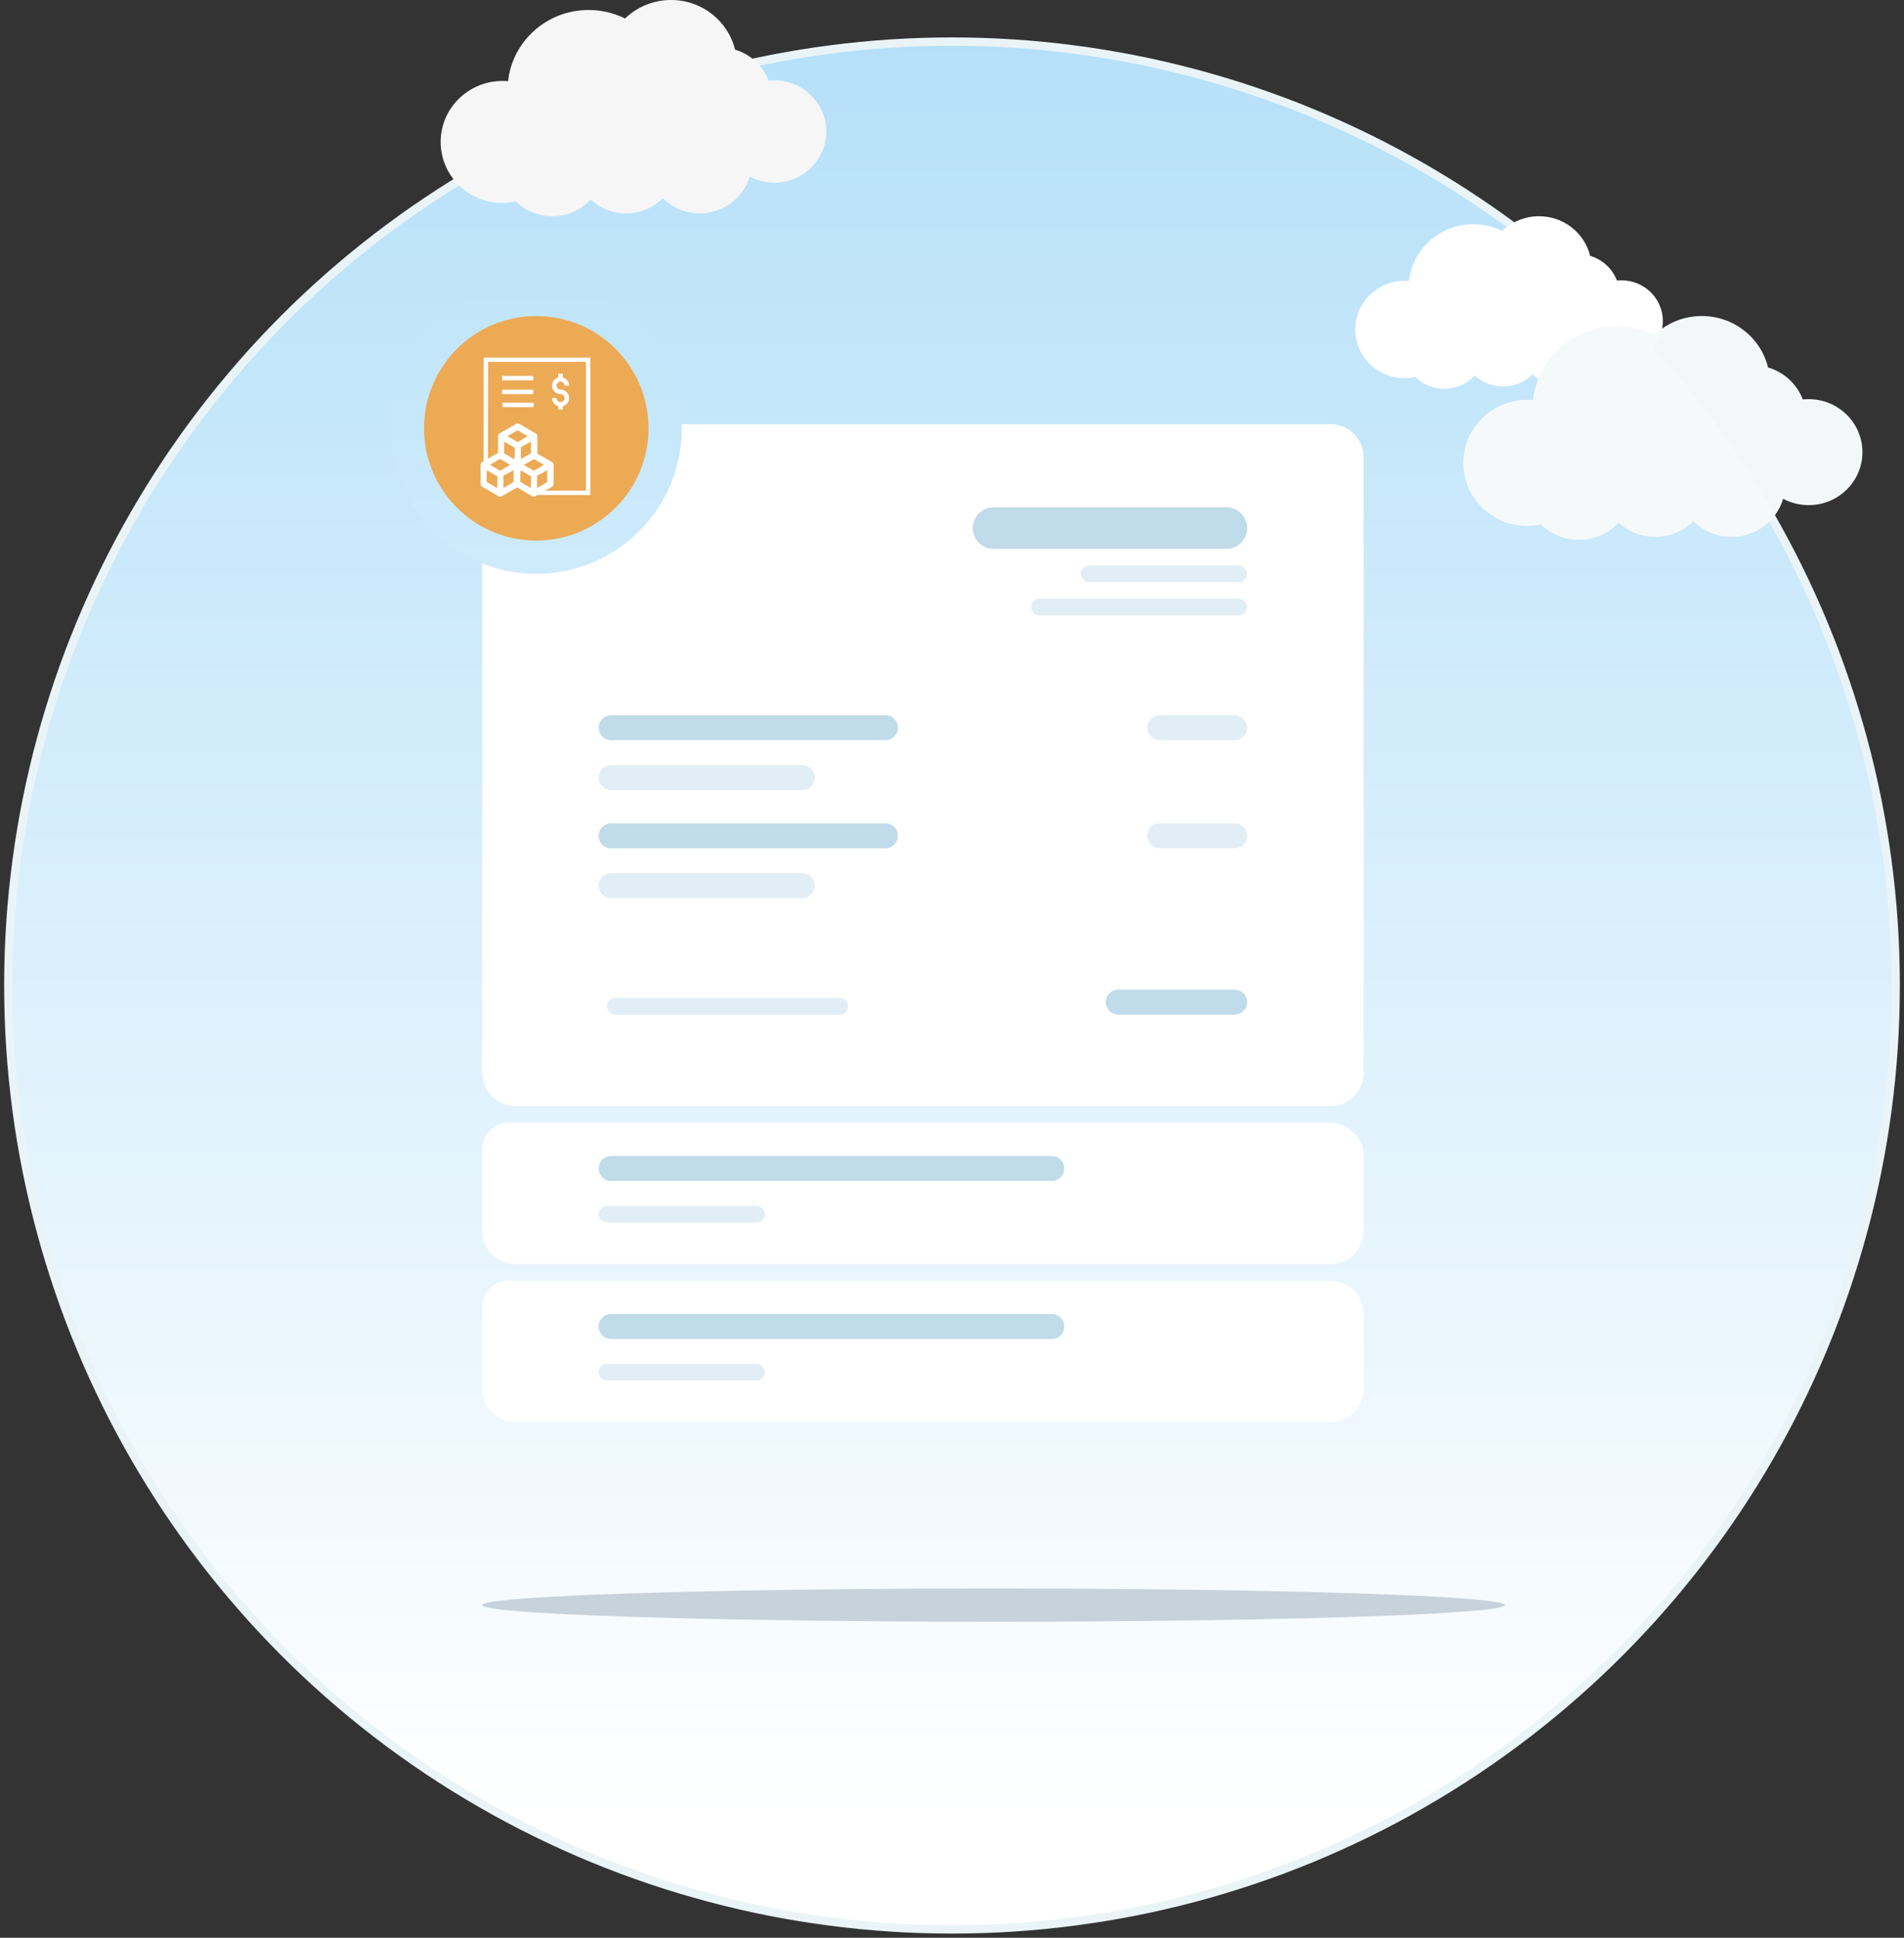 <?xml version="1.0" encoding="UTF-8"?>
<svg width="229px" height="233px" viewBox="0 0 229 233" version="1.1" xmlns="http://www.w3.org/2000/svg" xmlns:xlink="http://www.w3.org/1999/xlink">
    <rect x="0" y="0" width="229" height="233" fill="#333333" stroke="none"/>
    <!-- Generator: Sketch 52.6 (67491) - http://www.bohemiancoding.com/sketch -->
    <title>emptypo</title>
    <desc>Created with Sketch.</desc>
    <defs>
        <linearGradient x1="50%" y1="93.344%" x2="50%" y2="0%" id="linearGradient-1">
            <stop stop-color="#FFFFFF" offset="0%"></stop>
            <stop stop-color="#B5E0F9" offset="100%"></stop>
        </linearGradient>
        <linearGradient x1="50%" y1="-4.199%" x2="50%" y2="105.118%" id="linearGradient-2">
            <stop stop-color="#C0E5FA" offset="0%"></stop>
            <stop stop-color="#CEEBFB" offset="100%"></stop>
        </linearGradient>
    </defs>
    <g id="Empty-States" stroke="none" stroke-width="1" fill="none" fill-rule="evenodd">
        <g id="Artboard-3" transform="translate(-333, -36)">
            <g id="emptypo" transform="translate(334, 36)">
                <circle id="Oval" stroke="#EAF4F6" fill="url(#linearGradient-1)" fill-rule="nonzero" cx="113.5" cy="118.5" r="113.5"></circle>
                <g id="EmptyContact" transform="translate(57, 51)">
                    <g id="Group-3">
                        <path d="M4,0 L16.964,0 L102,0 C104.209,-8.25425059e-15 106,1.791 106,4 L106,78 C106,80.209 104.209,82 102,82 L4,82 C1.791,82 2.705415e-16,80.209 0,78 L0,15.114 L0,4 C-2.705415e-16,1.791 1.791,4.05812251e-16 4,0 Z" id="Rectangle" fill="#FFFFFF" fill-rule="nonzero"></path>
                        <g id="Text" transform="translate(14, 35)">
                            <path d="M67.5,0 L76.5,-6.66133815e-16 C77.328,-8.18313409e-16 78,0.672 78,1.5 L78,1.5 C78,2.328 77.328,3 76.5,3 L67.5,3 C66.672,3 66,2.328 66,1.5 L66,1.5 C66,0.672 66.672,1.52179594e-16 67.5,0 Z" id="Name" fill="#E1EEF5"></path>
                            <path d="M1.5,0 L34.5,-2.44249065e-15 C35.328,-2.59467025e-15 36,0.672 36,1.5 L36,1.5 C36,2.328 35.328,3 34.5,3 L1.5,3 C0.672,3 1.01453063e-16,2.328 0,1.5 L0,1.5 C-1.01453063e-16,0.672 0.672,1.52179594e-16 1.5,0 Z" id="Name" fill="#C0DBE9"></path>
                            <path d="M1.5,6 L24.5,6 C25.328,6 26,6.672 26,7.5 L26,7.5 C26,8.328 25.328,9 24.5,9 L1.5,9 C0.672,9 1.01453063e-16,8.328 0,7.5 L0,7.5 C-1.01453063e-16,6.672 0.672,6 1.5,6 Z" id="Name" fill="#E1EEF5"></path>
                        </g>
                        <g id="Text" transform="translate(14, 48)">
                            <path d="M67.5,0 L76.5,-6.66133815e-16 C77.328,-8.18313409e-16 78,0.672 78,1.5 L78,1.5 C78,2.328 77.328,3 76.5,3 L67.5,3 C66.672,3 66,2.328 66,1.5 L66,1.5 C66,0.672 66.672,1.52179594e-16 67.5,0 Z" id="Name" fill="#E1EEF5"></path>
                            <path d="M1.5,0 L34.5,-2.44249065e-15 C35.328,-2.59467025e-15 36,0.672 36,1.5 L36,1.5 C36,2.328 35.328,3 34.5,3 L1.5,3 C0.672,3 1.01453063e-16,2.328 0,1.5 L0,1.5 C-1.01453063e-16,0.672 0.672,1.52179594e-16 1.5,0 Z" id="Name" fill="#C0DBE9"></path>
                            <path d="M1.5,6 L24.5,6 C25.328,6 26,6.672 26,7.5 L26,7.5 C26,8.328 25.328,9 24.5,9 L1.5,9 C0.672,9 1.01453063e-16,8.328 0,7.5 L0,7.5 C-1.01453063e-16,6.672 0.672,6 1.5,6 Z" id="Name" fill="#E1EEF5"></path>
                        </g>
                        <g id="Text" transform="translate(75, 68)" fill="#C0DBE9">
                            <path d="M1.5,0 L15.5,1.33226763e-15 C16.328,4.44296941e-16 17,0.672 17,1.5 L17,1.5 C17,2.328 16.328,3 15.5,3 L1.5,3 C0.672,3 1.01453063e-16,2.328 0,1.5 L0,1.5 C-1.01453063e-16,0.672 0.672,1.52179594e-16 1.5,0 Z" id="Name"></path>
                        </g>
                        <g id="Text" transform="translate(15, 69)" fill="#E1EEF5">
                            <path d="M1,0 L28,-1.44328993e-15 C28.552,-1.54474299e-15 29,0.448 29,1 L29,1 C29,1.552 28.552,2 28,2 L1,2 C0.448,2 6.76353751e-17,1.552 0,1 L0,1 C-6.76353751e-17,0.448 0.448,1.01453063e-16 1,0 Z" id="Name"></path>
                        </g>
                        <g id="Text" transform="translate(59, 10)">
                            <rect id="Name" fill="#E1EEF5" x="13" y="7" width="20" height="2" rx="1"></rect>
                            <rect id="Name" fill="#E1EEF5" x="7" y="11" width="26" height="2" rx="1"></rect>
                            <path d="M2.5,0 L30.5,-8.8817842e-16 C31.881,-1.14181108e-15 33,1.119 33,2.5 L33,2.5 C33,3.881 31.881,5 30.5,5 L2.5,5 C1.119,5 1.69088438e-16,3.881 0,2.5 L0,2.5 C-1.69088438e-16,1.119 1.119,2.53632657e-16 2.5,0 Z" id="Name" fill="#C0DBE9"></path>
                        </g>
                    </g>
                    <g id="Group-3" transform="translate(0, 84)">
                        <path d="M3.133,0 L16.964,0 L102,0 C104.209,-4.05812251e-16 106,1.791 106,4 L106,13 C106,15.209 104.209,17 102,17 L4,17 C1.791,17 2.705415e-16,15.209 0,13 L0,3.133 L0,3.133 C-2.11924462e-16,1.403 1.403,3.17886694e-16 3.133,0 Z" id="Rectangle" fill="#FFFFFF" fill-rule="nonzero"></path>
                        <g id="Text" transform="translate(14, 4)">
                            <rect id="Name" fill="#E1EEF5" x="0" y="6" width="20" height="2" rx="1"></rect>
                            <path d="M1.5,0 L54.5,0 C55.328,-1.52179594e-16 56,0.672 56,1.5 L56,1.5 C56,2.328 55.328,3 54.5,3 L1.5,3 C0.672,3 1.01453063e-16,2.328 0,1.5 L0,1.5 C-1.01453063e-16,0.672 0.672,1.52179594e-16 1.5,0 Z" id="Name" fill="#C0DBE9"></path>
                        </g>
                    </g>
                    <g id="Group-3" transform="translate(0, 103)">
                        <path d="M3.133,0 L16.964,0 L102,0 C104.209,-4.05812251e-16 106,1.791 106,4 L106,13 C106,15.209 104.209,17 102,17 L4,17 C1.791,17 2.705415e-16,15.209 0,13 L0,3.133 L0,3.133 C-2.11924462e-16,1.403 1.403,3.17886694e-16 3.133,0 Z" id="Rectangle" fill="#FFFFFF" fill-rule="nonzero"></path>
                        <g id="Text" transform="translate(14, 4)">
                            <rect id="Name" fill="#E1EEF5" x="0" y="6" width="20" height="2" rx="1"></rect>
                            <path d="M1.5,0 L54.5,0 C55.328,-1.52179594e-16 56,0.672 56,1.5 L56,1.5 C56,2.328 55.328,3 54.5,3 L1.5,3 C0.672,3 1.01453063e-16,2.328 0,1.5 L0,1.5 C-1.01453063e-16,0.672 0.672,1.52179594e-16 1.5,0 Z" id="Name" fill="#C0DBE9"></path>
                        </g>
                    </g>
                    <ellipse id="Oval-3" fill="#C8D2DB" fill-rule="nonzero" cx="61.5" cy="142" rx="61.5" ry="2"></ellipse>
                </g>
                <path d="M69.791,1.201 C71.371,1.201 72.858,1.57 74.177,2.225 C75.601,0.85 77.557,0 79.711,0 C83.443,0 86.571,2.544 87.407,5.971 C89.273,6.523 90.769,7.912 91.451,9.693 C91.677,9.67 91.904,9.659 92.134,9.659 C95.581,9.659 98.377,12.415 98.377,15.815 C98.377,19.214 95.581,21.97 92.134,21.97 C91.06,21.97 90.047,21.702 89.165,21.232 C88.408,23.79 86.011,25.659 83.17,25.659 C81.437,25.659 79.867,24.961 78.735,23.833 C77.602,24.961 76.034,25.659 74.297,25.659 C72.65,25.659 71.147,25.028 70.031,23.997 C68.889,25.228 67.249,26 65.422,26 C63.714,26 62.168,25.327 61.041,24.23 C60.525,24.342 59.989,24.402 59.439,24.402 C55.329,24.402 52,21.118 52,17.068 C52,13.017 55.329,9.734 59.439,9.734 C59.663,9.734 59.883,9.745 60.105,9.765 C60.632,4.949 64.769,1.201 69.791,1.201 Z" id="Shape-Copy" fill="#F6F6F6" fill-rule="nonzero"></path>
                <path d="M176.194,26.958 C177.454,26.958 178.641,27.252 179.693,27.775 C180.83,26.678 182.39,26 184.109,26 C187.086,26 189.582,28.03 190.248,30.764 C191.737,31.204 192.931,32.312 193.475,33.733 C193.655,33.715 193.836,33.706 194.019,33.706 C196.77,33.706 199,35.905 199,38.618 C199,41.329 196.77,43.528 194.019,43.528 C193.162,43.528 192.354,43.314 191.651,42.939 C191.047,44.98 189.135,46.471 186.868,46.471 C185.485,46.471 184.232,45.914 183.33,45.014 C182.426,45.914 181.174,46.471 179.789,46.471 C178.475,46.471 177.276,45.967 176.386,45.145 C175.474,46.127 174.166,46.743 172.709,46.743 C171.345,46.743 170.112,46.207 169.213,45.331 C168.801,45.421 168.374,45.468 167.935,45.468 C164.656,45.468 162,42.848 162,39.617 C162,36.385 164.656,33.766 167.935,33.766 C168.113,33.766 168.289,33.775 168.466,33.79 C168.887,29.948 172.187,26.958 176.194,26.958 Z" id="Shape-Copy" fill="#FFFFFF" fill-rule="nonzero"></path>
                <path d="M193.414,39.243 C195.049,39.243 196.589,39.625 197.954,40.303 C199.427,38.879 201.452,38 203.681,38 C207.544,38 210.782,40.633 211.646,44.18 C213.578,44.751 215.126,46.189 215.832,48.033 C216.066,48.008 216.301,47.997 216.539,47.997 C220.107,47.997 223,50.849 223,54.369 C223,57.886 220.107,60.739 216.539,60.739 C215.427,60.739 214.379,60.462 213.466,59.975 C212.683,62.623 210.202,64.557 207.261,64.557 C205.468,64.557 203.842,63.834 202.671,62.667 C201.499,63.834 199.875,64.557 198.077,64.557 C196.372,64.557 194.817,63.904 193.662,62.837 C192.48,64.111 190.782,64.91 188.892,64.91 C187.124,64.91 185.523,64.214 184.357,63.078 C183.823,63.194 183.268,63.256 182.7,63.256 C178.446,63.256 175,59.857 175,55.666 C175,51.472 178.446,48.075 182.7,48.075 C182.931,48.075 183.159,48.086 183.388,48.106 C183.934,43.122 188.216,39.243 193.414,39.243 Z" id="Shape-Copy" fill="#F6F9FA" fill-rule="nonzero" opacity="0.991"></path>
                <g id="Group-11" transform="translate(48, 36)">
                    <circle id="Oval-8" stroke="url(#linearGradient-2)" stroke-width="4" fill="#ECAA55" fill-rule="nonzero" cx="15.5" cy="15.5" r="15.5"></circle>
                    <g id="purchase_order" transform="translate(9, 7)" fill="#FFFFFF">
                        <g id="Group">
                            <path d="M12.477,15.999 L12.477,0.518 L0.699,0.518 L0.699,0 L13,0 L13,16.514 L6.081,16.514 L6.5,15.999 C10.484,15.999 12.477,15.999 12.477,15.999 Z M0.156,12.739 L0.173,0 L0.699,0 L0.682,12.326 L0.156,12.739 Z" id="Combined-Shape"></path>
                            <path d="M9.419,3.849 C9.151,3.849 8.935,3.633 8.935,3.372 C8.935,3.108 9.154,2.895 9.419,2.895 C9.688,2.895 9.904,3.11 9.904,3.372 L10.452,3.372 C10.452,2.905 10.129,2.509 9.693,2.39 L9.693,1.927 L9.146,1.927 L9.146,2.39 C8.708,2.509 8.387,2.903 8.387,3.372 C8.387,3.932 8.85,4.388 9.419,4.388 C9.688,4.388 9.904,4.604 9.904,4.865 C9.904,5.127 9.685,5.342 9.419,5.342 C9.151,5.342 8.935,5.127 8.935,4.865 L8.387,4.865 C8.387,5.332 8.71,5.728 9.146,5.847 L9.146,6.232 L9.693,6.232 L9.693,5.847 C10.131,5.728 10.452,5.334 10.452,4.865 C10.452,4.307 9.989,3.849 9.419,3.849 Z" id="Shape" fill-rule="nonzero"></path>
                            <polygon id="Rectangle-path" fill-rule="nonzero" points="2.432 5.421 6.173 5.421 6.173 5.953 2.432 5.953"></polygon>
                            <polygon id="Rectangle-path-Copy-5" fill-rule="nonzero" points="2.393 2.204 6.134 2.204 6.134 2.735 2.393 2.735"></polygon>
                            <polygon id="Rectangle-path-Copy-4" fill-rule="nonzero" points="2.393 3.856 6.134 3.856 6.134 4.387 2.393 4.387"></polygon>
                            <g id="Group-23" transform="translate(0, 8.12)" fill-rule="nonzero" stroke="#FFFFFF" stroke-width="0.2">
                                <path d="M6.482,1.17 L6.508,1.216 C6.51,1.226 6.51,1.226 6.518,1.257 C6.519,1.262 6.519,1.262 6.52,1.267 C6.527,1.296 6.527,1.296 6.53,1.332 L6.53,3.632 C6.53,3.736 6.479,3.823 6.389,3.882 L4.355,5.035 C4.36,5.035 4.361,5.035 4.334,5.042 C4.307,5.049 4.284,5.054 4.263,5.054 C4.227,5.051 4.227,5.051 4.198,5.045 C4.193,5.043 4.193,5.043 4.188,5.042 C4.157,5.035 4.157,5.035 4.122,5.022 L2.134,3.879 C2.048,3.823 1.997,3.736 1.997,3.632 L1.997,1.332 C2,1.296 2,1.296 2.007,1.267 C2.008,1.262 2.008,1.262 2.009,1.257 C2.017,1.226 2.017,1.226 2.045,1.17 C2.049,1.166 2.049,1.166 2.067,1.144 C2.072,1.138 2.072,1.138 2.078,1.131 C2.115,1.088 2.138,1.069 2.138,1.083 L4.117,-0.057 C4.206,-0.114 4.321,-0.114 4.405,-0.06 L6.409,1.098 C6.423,1.112 6.423,1.112 6.443,1.132 C6.472,1.161 6.472,1.161 6.482,1.17 Z M2.228,1.263 C2.228,1.263 2.229,1.262 2.229,1.262 C2.228,1.264 2.227,1.265 2.226,1.265 Z M2.211,1.273 C2.211,1.271 2.212,1.269 2.212,1.267 C2.212,1.269 2.211,1.271 2.211,1.272 Z M3.985,4.295 L4.03,2.669 L2.556,1.812 L2.511,3.438 L3.985,4.295 Z M4.263,2.158 L5.666,1.333 L4.244,0.506 L2.824,1.332 L4.263,2.158 Z M5.966,3.466 L5.966,1.809 L4.546,2.583 L4.546,4.292 L5.966,3.466 Z" id="Shape"></path>
                                <path d="M4.385,4.611 L4.411,4.656 C4.414,4.666 4.414,4.666 4.421,4.697 C4.422,4.702 4.422,4.702 4.424,4.708 C4.43,4.736 4.43,4.736 4.433,4.773 L4.433,7.072 C4.433,7.176 4.382,7.263 4.292,7.322 L2.258,8.476 C2.263,8.476 2.264,8.476 2.238,8.482 C2.21,8.49 2.187,8.495 2.167,8.495 C2.13,8.491 2.13,8.491 2.102,8.485 C2.096,8.484 2.096,8.484 2.091,8.483 C2.06,8.475 2.06,8.475 2.025,8.463 L0.037,7.319 C-0.049,7.263 -0.1,7.176 -0.1,7.072 L-0.1,4.773 C-0.097,4.736 -0.097,4.736 -0.09,4.708 C-0.089,4.702 -0.089,4.702 -0.088,4.697 C-0.08,4.666 -0.08,4.666 -0.052,4.611 C-0.048,4.606 -0.048,4.606 -0.03,4.585 C-0.025,4.578 -0.025,4.578 -0.019,4.571 C0.018,4.528 0.041,4.51 0.041,4.523 L2.021,3.384 C2.109,3.326 2.224,3.326 2.308,3.381 L4.312,4.539 C4.326,4.552 4.326,4.552 4.346,4.572 C4.375,4.601 4.375,4.601 4.385,4.611 Z M0.131,4.704 C0.131,4.703 0.132,4.703 0.132,4.703 C0.131,4.704 0.13,4.705 0.129,4.706 Z M0.114,4.714 C0.115,4.712 0.115,4.71 0.116,4.707 C0.115,4.71 0.115,4.711 0.114,4.713 Z M1.889,7.735 L1.934,6.109 L0.459,5.252 L0.414,6.878 L1.889,7.735 Z M2.166,5.599 L3.57,4.773 L2.148,3.947 L0.727,4.772 L2.166,5.599 Z M3.87,6.907 L3.87,5.25 L2.449,6.023 L2.449,7.732 L3.87,6.907 Z" id="Shape-Copy-6"></path>
                                <path d="M8.439,4.611 L8.465,4.656 C8.467,4.666 8.467,4.666 8.475,4.697 C8.476,4.702 8.476,4.702 8.477,4.708 C8.484,4.736 8.484,4.736 8.487,4.773 L8.487,7.072 C8.487,7.176 8.436,7.263 8.346,7.322 L6.312,8.476 C6.317,8.476 6.318,8.476 6.291,8.482 C6.264,8.49 6.241,8.495 6.22,8.495 C6.184,8.491 6.184,8.491 6.155,8.485 C6.15,8.484 6.15,8.484 6.145,8.483 C6.114,8.475 6.114,8.475 6.079,8.463 L4.091,7.319 C4.005,7.263 3.954,7.176 3.954,7.072 L3.954,4.773 C3.957,4.736 3.957,4.736 3.964,4.708 C3.965,4.702 3.965,4.702 3.966,4.697 C3.973,4.666 3.973,4.666 4.002,4.611 C4.006,4.606 4.006,4.606 4.024,4.585 C4.029,4.578 4.029,4.578 4.035,4.571 C4.072,4.528 4.095,4.51 4.095,4.523 L6.074,3.384 C6.163,3.326 6.278,3.326 6.362,3.381 L8.366,4.539 C8.38,4.552 8.38,4.552 8.4,4.572 C8.429,4.601 8.429,4.601 8.439,4.611 Z M4.185,4.704 C4.185,4.703 4.185,4.703 4.186,4.703 C4.185,4.704 4.184,4.705 4.183,4.706 Z M4.168,4.714 C4.168,4.712 4.169,4.71 4.169,4.707 C4.169,4.71 4.168,4.711 4.168,4.713 Z M5.942,7.735 L5.987,6.109 L4.513,5.252 L4.468,6.878 L5.942,7.735 Z M6.22,5.599 L7.623,4.773 L6.201,3.947 L4.781,4.772 L6.22,5.599 Z M7.923,6.907 L7.923,5.25 L6.503,6.023 L6.503,7.732 L7.923,6.907 Z" id="Shape-Copy-5"></path>
                            </g>
                        </g>
                    </g>
                </g>
            </g>
        </g>
    </g>
</svg>